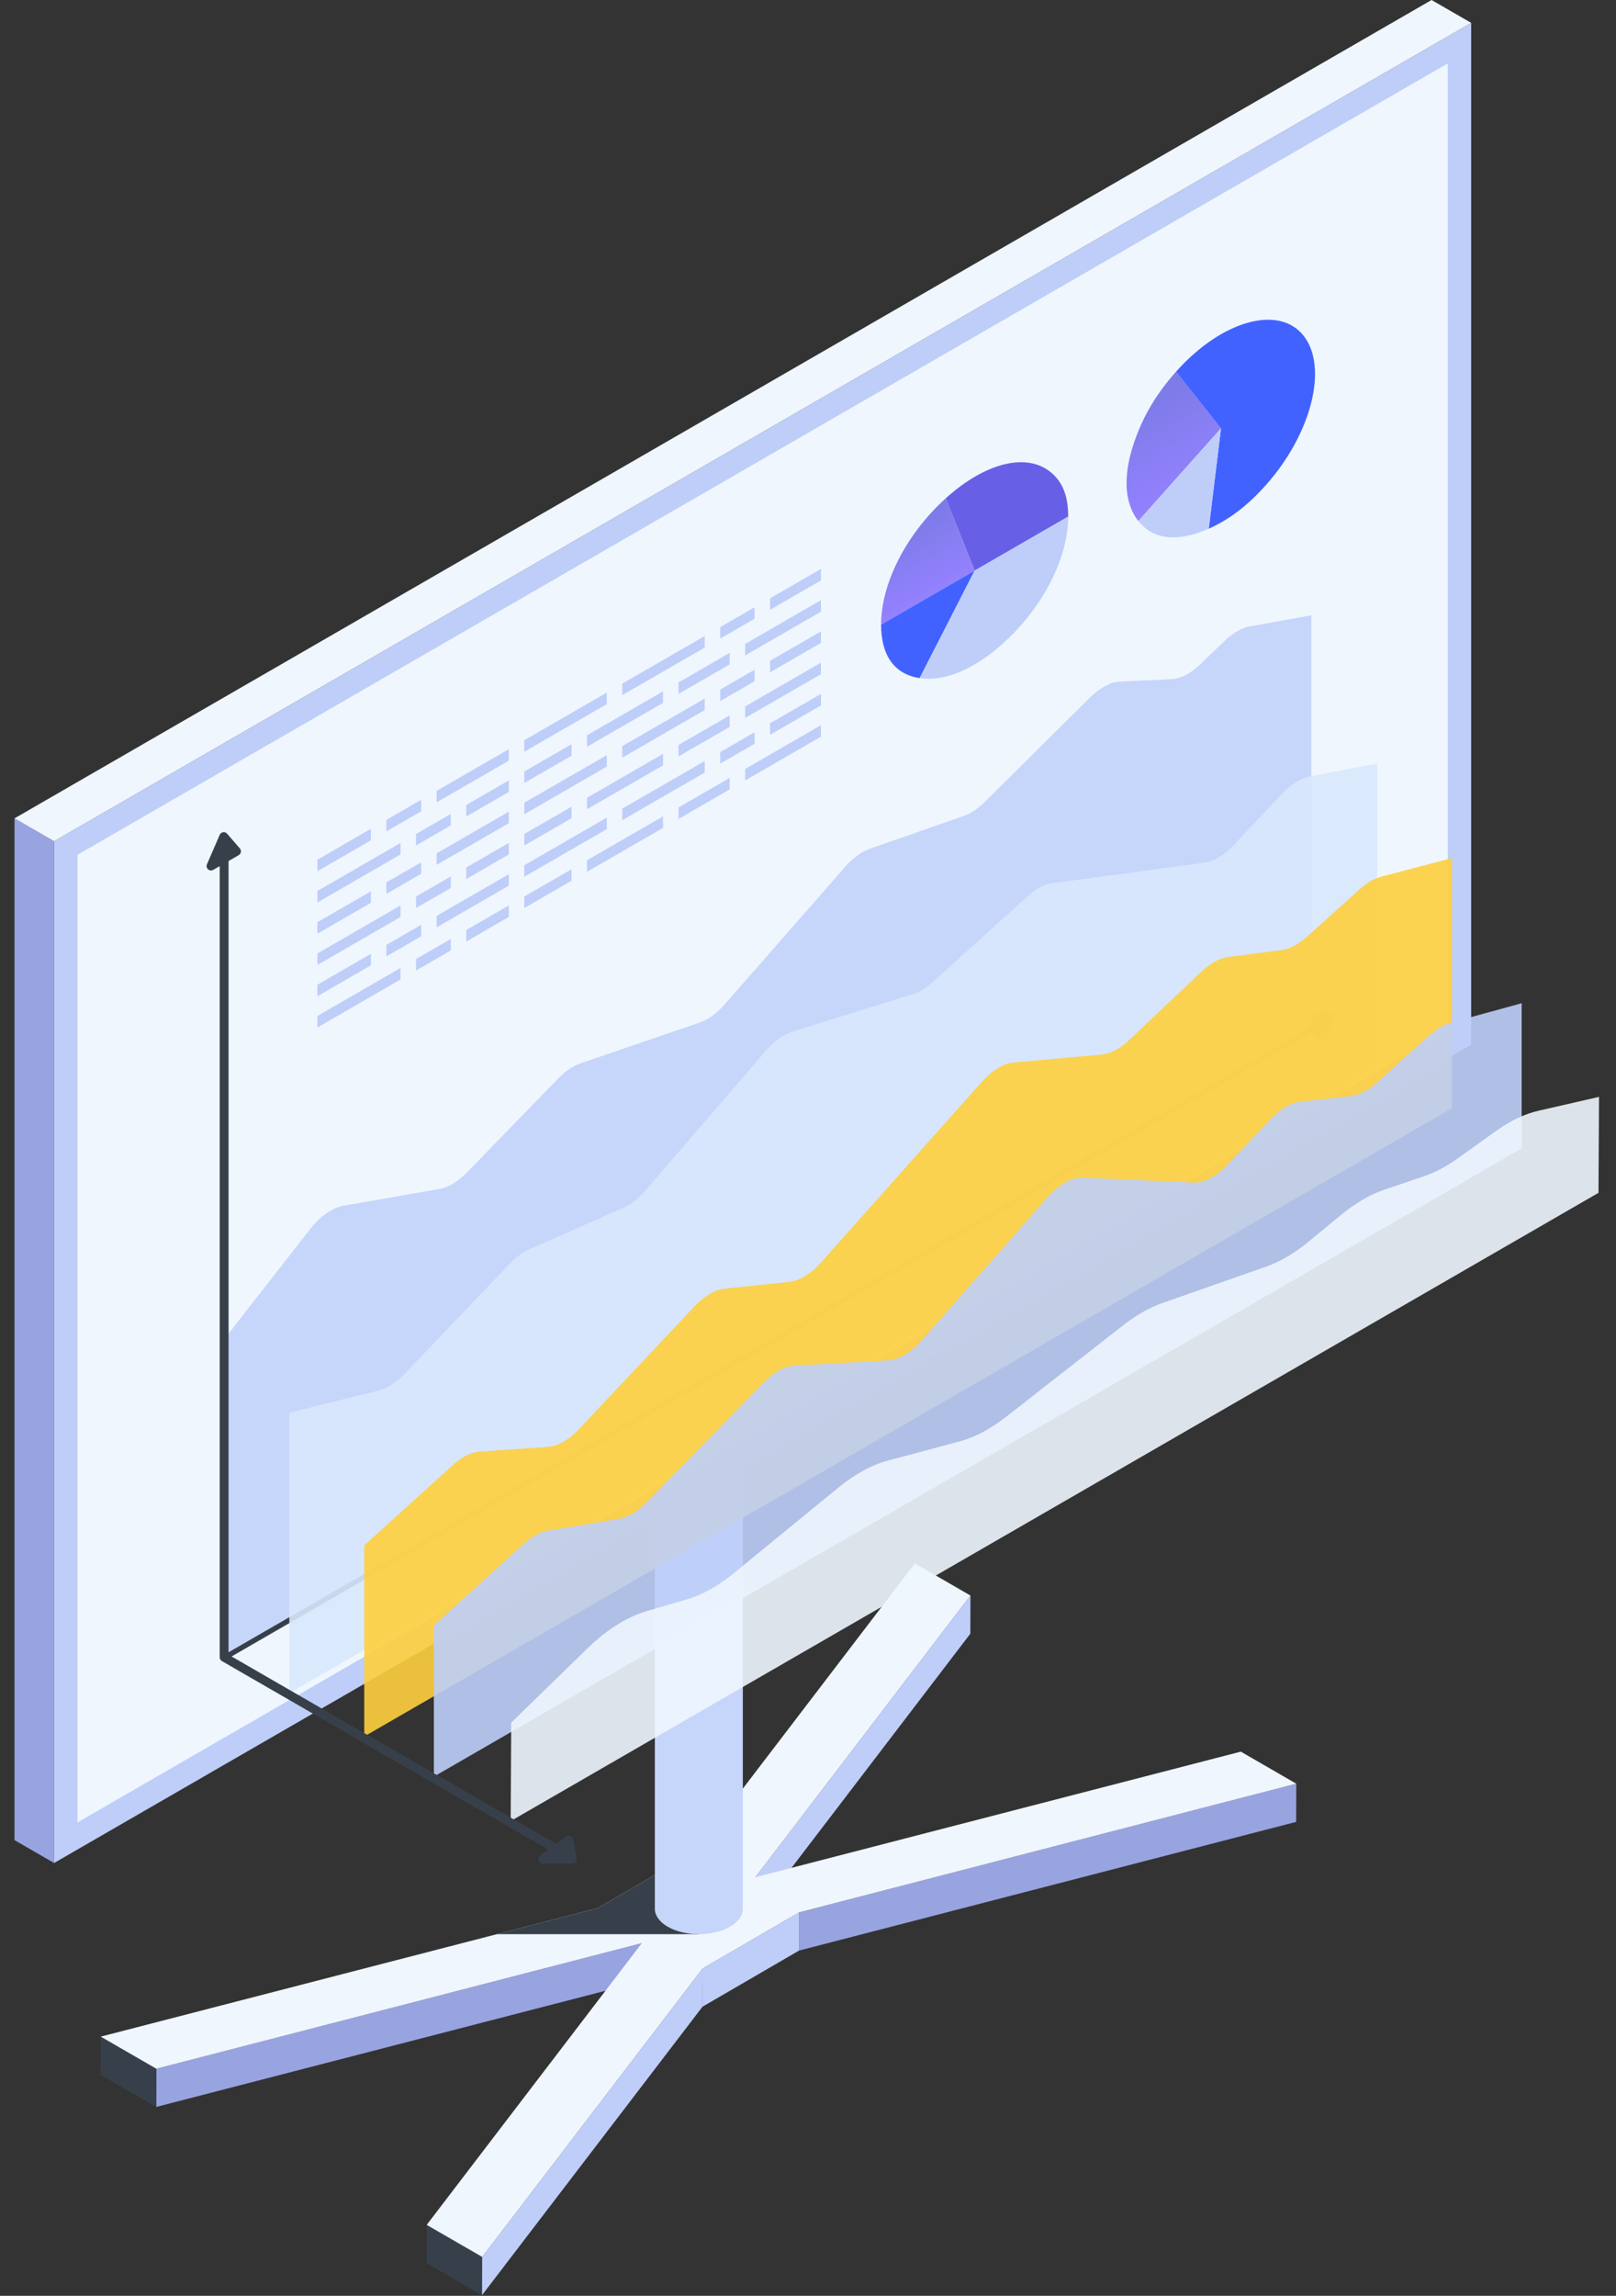 <svg xmlns="http://www.w3.org/2000/svg" width="69" height="98" viewBox="0 0 69 98" fill="none"><rect x="0" y="0" width="69" height="98" fill="#333333" stroke="none"/><g id="_x31_1"><g id="Group"><g id="Group_2"><g id="Group_3"><path id="Vector" d="M41.436 68.107L41.431 69.737L32.246 81.761L32.251 80.131L41.436 68.107Z" fill="#BECEF9"></path><path id="Vector_2" d="M55.348 76.139L55.344 77.769L34.119 83.262L34.124 81.631L55.348 76.139Z" fill="#98A4E0"></path><path id="Vector_3" d="M34.124 81.631L34.119 83.262L29.996 85.658L30.001 84.027L34.124 81.631Z" fill="#BECEF9"></path><path id="Vector_4" d="M27.404 82.947L27.4 84.578L6.671 89.937L6.676 88.307L27.404 82.947Z" fill="#98A4E0"></path><path id="Vector_5" d="M6.676 88.307L6.671 89.937L4.296 88.566L4.301 86.936L6.676 88.307Z" fill="#37404A"></path><path id="Vector_6" d="M20.588 96.339L20.583 97.97L18.214 96.602L18.219 94.972L20.588 96.339Z" fill="#37404A"></path><path id="Vector_7" d="M30.001 84.027L29.996 85.658L20.583 97.97L20.588 96.339L30.001 84.027Z" fill="#BECEF9"></path><path id="Vector_8" d="M34.124 81.631L30.001 84.027L20.588 96.339L18.219 94.972L27.404 82.947L6.676 88.307L4.301 86.936L25.531 81.447L29.654 79.051L39.061 66.735L41.436 68.107L32.251 80.131L52.98 74.771L55.348 76.139L34.124 81.631Z" fill="#EFF6FE"></path></g><path id="Vector_9" d="M25.531 81.447L21.217 82.562H29.839L29.145 79.347L25.531 81.447Z" fill="#37404A"></path><g id="Axonometric_Cylinder_12_"><path id="Cylinder_face_15_" d="M31.167 51.968C30.433 52.391 29.244 52.391 28.511 51.968C27.778 51.545 27.778 50.858 28.511 50.434C29.244 50.011 30.434 50.011 31.167 50.434C31.901 50.858 31.901 51.545 31.167 51.968Z" fill="#37404A"></path><path id="Cylinder_body_15_" d="M31.717 51.191V81.468C31.721 81.749 31.538 82.031 31.167 82.245C30.433 82.668 29.244 82.668 28.511 82.245C28.149 82.036 27.965 81.762 27.961 81.488V51.211C27.965 51.485 28.149 51.758 28.511 51.968C29.244 52.391 30.434 52.391 31.167 51.968C31.538 51.754 31.722 51.472 31.717 51.191Z" fill="#C6D5FA"></path></g><g id="Axonometric_Cube_4_"><path id="Cube_face_-_left_83_" d="M2.31 79.524L0.619 78.548V34.933L2.31 35.909V79.524Z" fill="#98A4E0"></path><path id="Cube_face_-_right_83_" d="M62.816 44.591L2.31 79.524V35.909L62.816 0.976V44.591Z" fill="#BECEF9"></path><path id="Vector_10" d="M3.31 36.487L61.816 2.708V44.014L3.31 77.791V36.487Z" fill="#EFF6FE"></path><path id="Cube_face_-_top_82_" d="M2.31 35.909L0.619 34.933L61.125 0L62.816 0.976L2.31 35.909Z" fill="#EFF6FE"></path></g></g></g><g id="Group_4"><path id="Vector_11" d="M56.951 43.268C56.911 43.217 56.846 43.191 56.782 43.198L55.423 43.355C55.342 43.364 55.276 43.425 55.259 43.505C55.249 43.552 55.258 43.599 55.28 43.638C55.296 43.666 55.32 43.69 55.349 43.707L55.624 43.866L9.543 70.471C9.57 70.601 9.595 70.732 9.622 70.862L56.003 44.084L56.437 44.335C56.486 44.363 56.545 44.368 56.598 44.348C56.651 44.328 56.692 44.286 56.711 44.233L56.983 43.448C57.004 43.387 56.991 43.317 56.951 43.268Z" fill="#37404A"></path><path id="Vector_12" d="M50.03 28.99L47.81 29.095C47.421 29.113 46.961 29.357 46.555 29.76L42.039 34.241C41.757 34.521 41.445 34.728 41.147 34.832L37.148 36.229C36.791 36.354 36.415 36.625 36.096 36.99L30.932 42.886C30.61 43.254 30.231 43.527 29.871 43.65L24.786 45.391C24.47 45.499 24.138 45.723 23.842 46.028L19.929 50.057C19.563 50.434 19.145 50.684 18.772 50.75L14.66 51.471C14.196 51.552 13.67 51.918 13.261 52.441L9.545 57.205V70.653L55.992 43.837V26.266L53.369 26.737C53.023 26.799 52.639 27.02 52.292 27.354L51.256 28.354C50.855 28.741 50.408 28.972 50.03 28.99Z" fill="#C6D5FA"></path><path id="Vector_13" opacity="0.9" d="M54.748 33.873L52.661 36.09C52.271 36.504 51.817 36.774 51.421 36.827L44.933 37.7C44.6 37.745 44.224 37.943 43.878 38.256L39.818 41.928C39.547 42.173 39.256 42.349 38.981 42.435L33.834 44.037C33.455 44.155 33.051 44.442 32.713 44.836L27.547 50.831C27.263 51.16 26.932 51.418 26.606 51.561L22.597 53.331C22.315 53.455 22.029 53.665 21.771 53.935L17.257 58.664C16.916 59.021 16.526 59.27 16.168 59.359L12.354 60.304V62.342V72.276L58.801 45.46V32.594L55.921 33.146C55.54 33.219 55.115 33.482 54.748 33.873Z" fill="#DAE8FD"></path><path id="Vector_14" opacity="0.9" d="M58.076 37.942L55.781 40.004C55.435 40.315 55.059 40.511 54.727 40.554L52.434 40.85C52.082 40.895 51.683 41.113 51.321 41.455L48.203 44.404C47.826 44.761 47.409 44.981 47.048 45.013L43.284 45.354C42.855 45.393 42.352 45.695 41.933 46.166L35.042 53.906C34.629 54.37 34.132 54.671 33.706 54.716L30.942 55.007C30.539 55.049 30.072 55.322 29.67 55.747L24.704 61.019C24.289 61.459 23.804 61.734 23.394 61.763L20.47 61.964C20.12 61.988 19.713 62.192 19.341 62.53L15.552 65.966V74.123L61.999 47.307V36.627L58.968 37.424C58.678 37.5 58.366 37.681 58.076 37.942Z" fill="#FED03D"></path><path id="Vector_15" opacity="0.9" d="M61.056 44.173L58.765 46.232C58.412 46.55 58.028 46.747 57.692 46.785L55.519 47.027C55.119 47.072 54.656 47.341 54.259 47.762L52.388 49.74C51.933 50.221 51.399 50.5 50.971 50.481L46.238 50.267C45.782 50.246 45.208 50.564 44.739 51.097L39.338 57.237C38.905 57.73 38.378 58.042 37.938 58.066L33.91 58.295C33.511 58.318 33.04 58.576 32.629 58.996L27.597 64.146C27.228 64.523 26.808 64.772 26.435 64.834L23.401 65.335C23.075 65.389 22.712 65.585 22.378 65.888L18.525 69.382V75.837L64.972 49.021V42.824L61.935 43.657C61.647 43.738 61.341 43.917 61.056 44.173Z" fill="#BECEF9"></path><path id="Vector_16" opacity="0.9" d="M63.856 48.291L62.256 49.439C61.769 49.788 61.274 50.05 60.796 50.212L59.12 50.779C58.51 50.985 57.873 51.355 57.264 51.857L55.866 53.009C55.272 53.499 54.651 53.863 54.054 54.072L49.628 55.623C49.083 55.814 48.519 56.134 47.972 56.561L42.935 60.497C42.287 61.003 41.616 61.357 40.984 61.526L37.898 62.351C37.221 62.532 36.501 62.925 35.812 63.488L31.327 67.158C30.669 67.697 29.981 68.08 29.329 68.27L27.615 68.772C26.782 69.016 25.893 69.574 25.088 70.358L21.828 73.534L21.805 77.734L68.252 50.918L68.275 46.822L65.696 47.412C65.106 47.545 64.475 47.847 63.856 48.291Z" fill="#EFF6FE"></path><g id="Group_5"><path id="Vector_17" d="M23.907 78.801L9.759 70.633V36.446C9.759 36.342 9.674 36.257 9.57 36.257C9.465 36.257 9.381 36.342 9.381 36.446V70.742C9.381 70.809 9.417 70.872 9.476 70.906L23.718 79.128C23.748 79.145 23.78 79.153 23.813 79.153C23.878 79.153 23.942 79.119 23.977 79.058C24.029 78.97 23.998 78.854 23.907 78.801Z" fill="#37404A"></path><path id="Vector_18" d="M10.242 36.216L9.698 35.588C9.656 35.539 9.589 35.515 9.526 35.525C9.462 35.535 9.407 35.577 9.381 35.637L8.837 36.893C8.804 36.968 8.824 37.056 8.885 37.109C8.921 37.141 8.966 37.157 9.011 37.157C9.044 37.157 9.076 37.149 9.105 37.132L10.192 36.504C10.241 36.476 10.275 36.427 10.284 36.371C10.295 36.316 10.279 36.259 10.242 36.216Z" fill="#37404A"></path><path id="Vector_19" d="M24.626 79.322L24.469 78.507C24.457 78.443 24.411 78.389 24.352 78.367C24.292 78.343 24.223 78.353 24.171 78.391L23.073 79.206C23.007 79.255 22.98 79.34 23.006 79.417C23.021 79.462 23.052 79.499 23.091 79.522C23.119 79.538 23.151 79.547 23.185 79.548H24.44C24.496 79.548 24.55 79.523 24.586 79.479C24.622 79.435 24.637 79.378 24.626 79.322Z" fill="#37404A"></path></g><g id="Group_6"><path id="Vector_20" d="M15.836 35.871L13.552 37.189V36.698L15.836 35.379V35.871Z" fill="#BECEF9"></path><path id="Vector_21" d="M17.983 34.631L16.497 35.489V34.998L17.983 34.14V34.631Z" fill="#BECEF9"></path><path id="Vector_22" d="M21.725 32.471L18.643 34.25V33.759L21.725 31.979V32.471Z" fill="#BECEF9"></path><path id="Vector_23" d="M25.908 30.056L22.386 32.089V31.598L25.908 29.564V30.056Z" fill="#BECEF9"></path><path id="Vector_24" d="M26.568 29.183V29.674L30.091 27.641V27.149L26.568 29.183Z" fill="#BECEF9"></path><path id="Vector_25" d="M32.219 26.412L30.752 27.259V26.768L32.219 25.921V26.412Z" fill="#BECEF9"></path><path id="Vector_26" d="M35.053 24.776L32.879 26.031V25.54L35.053 24.284V24.776Z" fill="#BECEF9"></path><path id="Vector_27" d="M17.102 36.474L13.552 38.523V38.032L17.102 35.983V36.474Z" fill="#BECEF9"></path><path id="Vector_28" d="M19.248 35.235L17.763 36.093V35.601L19.248 34.743V35.235Z" fill="#BECEF9"></path><path id="Vector_29" d="M21.725 33.805L19.909 34.853V34.362L21.725 33.313V33.805Z" fill="#BECEF9"></path><path id="Vector_30" d="M24.404 32.258L22.386 33.423V32.932L24.404 31.767V32.258Z" fill="#BECEF9"></path><path id="Vector_31" d="M25.064 31.386V31.877L28.311 30.002V29.511L25.064 31.386Z" fill="#BECEF9"></path><path id="Vector_32" d="M31.155 28.361L28.972 29.621V29.13L31.155 27.869V28.361Z" fill="#BECEF9"></path><path id="Vector_33" d="M35.053 26.11L31.815 27.979V27.488L35.053 25.618V26.11Z" fill="#BECEF9"></path><path id="Vector_34" d="M15.836 38.539L13.552 39.858V39.366L15.836 38.048V38.539Z" fill="#BECEF9"></path><path id="Vector_35" d="M17.983 37.3L16.497 38.158V37.666L17.983 36.808V37.3Z" fill="#BECEF9"></path><path id="Vector_36" d="M21.725 35.139L18.643 36.918V36.427L21.725 34.647V35.139Z" fill="#BECEF9"></path><path id="Vector_37" d="M25.908 32.724L22.386 34.758V34.266L25.908 32.233V32.724Z" fill="#BECEF9"></path><path id="Vector_38" d="M26.568 31.851V32.343L30.091 30.309V29.818L26.568 31.851Z" fill="#BECEF9"></path><path id="Vector_39" d="M32.219 29.08L30.752 29.928V29.436L32.219 28.589V29.08Z" fill="#BECEF9"></path><path id="Vector_40" d="M35.053 27.444L32.879 28.699V28.208L35.053 26.953V27.444Z" fill="#BECEF9"></path><path id="Vector_41" d="M17.102 39.142L13.552 41.192V40.7L17.102 38.651V39.142Z" fill="#BECEF9"></path><path id="Vector_42" d="M19.248 37.903L17.763 38.761V38.269L19.248 37.411V37.903Z" fill="#BECEF9"></path><path id="Vector_43" d="M21.725 36.473L19.909 37.522V37.03L21.725 35.982V36.473Z" fill="#BECEF9"></path><path id="Vector_44" d="M24.404 34.927L22.386 36.092V35.6L24.404 34.435V34.927Z" fill="#BECEF9"></path><path id="Vector_45" d="M25.064 34.054V34.545L28.311 32.671V32.179L25.064 34.054Z" fill="#BECEF9"></path><path id="Vector_46" d="M31.155 31.029L28.972 32.289V31.798L31.155 30.538V31.029Z" fill="#BECEF9"></path><path id="Vector_47" d="M35.053 28.778L31.815 30.647V30.156L35.053 28.287V28.778Z" fill="#BECEF9"></path><path id="Vector_48" d="M15.836 41.207L13.552 42.526V42.034L15.836 40.716V41.207Z" fill="#BECEF9"></path><path id="Vector_49" d="M17.983 39.968L16.497 40.826V40.334L17.983 39.476V39.968Z" fill="#BECEF9"></path><path id="Vector_50" d="M21.725 37.807L18.643 39.587V39.095L21.725 37.316V37.807Z" fill="#BECEF9"></path><path id="Vector_51" d="M25.908 35.392L22.386 37.426V36.935L25.908 34.901V35.392Z" fill="#BECEF9"></path><path id="Vector_52" d="M26.568 34.519V35.011L30.091 32.977V32.486L26.568 34.519Z" fill="#BECEF9"></path><path id="Vector_53" d="M32.219 31.749L30.752 32.596V32.105L32.219 31.257V31.749Z" fill="#BECEF9"></path><path id="Vector_54" d="M35.053 30.112L32.879 31.367V30.876L35.053 29.621V30.112Z" fill="#BECEF9"></path><path id="Vector_55" d="M17.102 41.81L13.552 43.86V43.368L17.102 41.319V41.81Z" fill="#BECEF9"></path><path id="Vector_56" d="M19.248 40.571L17.763 41.429V40.938L19.248 40.08V40.571Z" fill="#BECEF9"></path><path id="Vector_57" d="M21.725 39.141L19.909 40.19V39.699L21.725 38.65V39.141Z" fill="#BECEF9"></path><path id="Vector_58" d="M24.404 37.595L22.386 38.76V38.269L24.404 37.104V37.595Z" fill="#BECEF9"></path><path id="Vector_59" d="M25.064 36.722V37.214L28.311 35.339V34.847L25.064 36.722Z" fill="#BECEF9"></path><path id="Vector_60" d="M31.155 33.697L28.972 34.958V34.466L31.155 33.206V33.697Z" fill="#BECEF9"></path><path id="Vector_61" d="M35.053 31.446L31.815 33.316V32.824L35.053 30.955V31.446Z" fill="#BECEF9"></path></g><g id="Group_7"><path id="Vector_62" d="M44.848 20.143C43.81 19.314 42.06 19.756 40.381 21.271L41.615 24.358L45.61 22.051C45.611 21.168 45.367 20.557 44.848 20.143Z" fill="#6760E7"></path><path id="Vector_63" d="M41.616 24.357L37.621 26.664C37.621 24.899 38.703 22.785 40.382 21.271L41.616 24.357Z" fill="url(#paint0_linear_882_18681)"></path><path id="Vector_64" d="M41.616 24.357L39.268 28.945C38.197 28.785 37.621 27.988 37.621 26.664L41.616 24.357Z" fill="#4262FF"></path><path id="Vector_65" d="M42.85 27.444C44.529 25.929 45.61 23.816 45.61 22.051L41.615 24.358L39.267 28.946C40.339 29.105 41.591 28.58 42.85 27.444Z" fill="#BECEF9"></path></g><g id="Group_8"><path id="Vector_66" d="M52.133 18.285L50.214 15.866C49.435 16.74 48.888 17.632 48.507 18.653C47.935 20.185 47.97 21.439 48.606 22.241L52.133 18.285Z" fill="url(#paint1_linear_882_18681)"></path><path id="Vector_67" d="M52.133 18.285L50.214 15.866C52.162 13.681 54.601 12.994 55.66 14.33C56.72 15.666 56 18.52 54.052 20.705C53.273 21.579 52.492 22.175 51.612 22.568L52.133 18.285Z" fill="#4262FF"></path><path id="Vector_68" d="M52.133 18.285L51.612 22.567C50.293 23.156 49.241 23.042 48.605 22.24L52.133 18.285Z" fill="#BECEF9"></path></g></g></g><defs><linearGradient id="paint0_linear_882_18681" x1="39.618" y1="21.711" x2="41.264" y2="24.561" gradientUnits="userSpaceOnUse"><stop offset="0.01" stop-color="#7B7BE6"></stop><stop offset="1" stop-color="#9481FF"></stop></linearGradient><linearGradient id="paint1_linear_882_18681" x1="50.118" y1="15.921" x2="52.476" y2="20.006" gradientUnits="userSpaceOnUse"><stop offset="0.01" stop-color="#7B7BE6"></stop><stop offset="1" stop-color="#9481FF"></stop></linearGradient></defs></svg>
